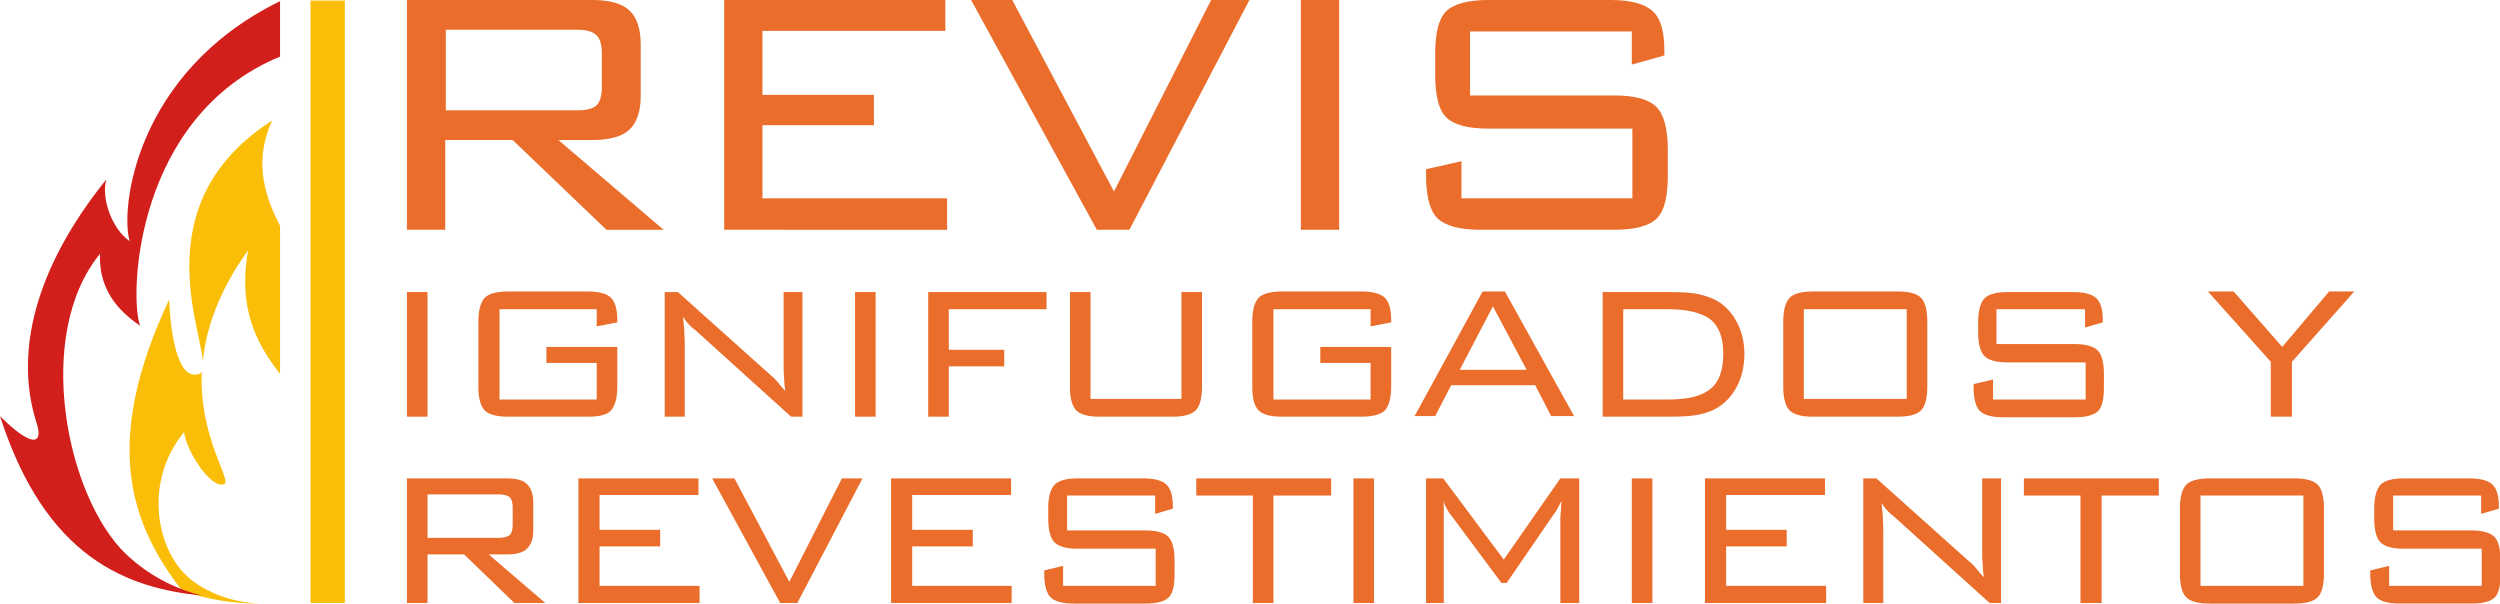 <?xml version="1.0" encoding="utf-8"?>
<!-- Generator: Adobe Illustrator 21.1.0, SVG Export Plug-In . SVG Version: 6.00 Build 0)  -->
<svg version="1.1" xmlns="http://www.w3.org/2000/svg" xmlns:xlink="http://www.w3.org/1999/xlink" x="0px" y="0px"
	 viewBox="0 0 437.4 105.6" style="enable-background:new 0 0 437.4 105.6;" xml:space="preserve">
<style type="text/css">
	.st0{fill:#EA6D2B;}
	.st1{fill:#FABE09;}
	.st2{fill:#D21F1B;}
</style>
<g id="Capa_2">
</g>
<g id="Capa_3">
</g>
<g id="Capa_1">
	<g>
		<g>
			<g>
				<path class="st0" d="M71.2,40.2V0h32.4c3,0,5.2,0.6,6.5,1.8c1.3,1.2,2,3.2,2,6v9c0,2.7-0.7,4.7-2,5.9c-1.3,1.2-3.5,1.8-6.5,1.8
					h-5.9l18.4,15.7h-10L89.7,24.5H77.9v15.7H71.2z M101,5.2h-23v14.1h23c1.7,0,2.8-0.3,3.4-0.9c0.6-0.6,0.9-1.7,0.9-3.2V9.4
					c0-1.5-0.3-2.6-0.9-3.2C103.7,5.5,102.6,5.2,101,5.2z"/>
				<path class="st0" d="M126.7,40.2V0h38.7v5.4h-32v11.2h19.5v5.3h-19.5v12.8h32.3v5.5H126.7z"/>
				<path class="st0" d="M191.9,40.2L169.9,0h7.2l17.8,33.5l17-33.5h6.7l-21,40.2H191.9z"/>
				<path class="st0" d="M227.6,40.2V0h6.7v40.2H227.6z"/>
				<path class="st0" d="M285.6,5.5h-28.4v11.2h25.3c3.6,0,6,0.7,7.3,2c1.3,1.3,2,3.8,2,7.5v4.5c0,3.7-0.6,6.2-1.9,7.5
					c-1.3,1.3-3.8,2-7.4,2H259c-3.7,0-6.1-0.7-7.5-2c-1.3-1.3-2-3.8-2-7.5v-1.1l6.2-1.4v6.5h29.9V22.5h-25.2c-3.7,0-6.1-0.7-7.4-2
					c-1.3-1.3-1.9-3.8-1.9-7.5V9.5c0-3.7,0.6-6.2,1.9-7.5c1.3-1.3,3.8-2,7.4-2h21.4c3.6,0,6,0.7,7.4,2c1.4,1.3,2,3.6,2,6.9v0.8
					l-5.7,1.6V5.5z"/>
			</g>
		</g>
		<g>
			<path class="st0" d="M71.2,72.8V51.1h3.6v21.8H71.2z"/>
			<path class="st0" d="M104.4,54.1h-17v15.8h17v-6.4h-8.8v-2.8H108v7c0,2-0.4,3.3-1.1,4.1s-2.1,1.1-4,1.1H88.8c-2,0-3.3-0.4-4-1.1
				c-0.7-0.7-1.1-2.1-1.1-4.1V56.2c0-2,0.4-3.3,1.1-4.1c0.7-0.7,2.1-1.1,4-1.1h14.1c1.9,0,3.3,0.4,4,1.1c0.7,0.7,1.1,2,1.1,3.8v0.5
				l-3.6,0.7V54.1z"/>
			<path class="st0" d="M116.3,72.8V51.1h2.3l16.3,14.6c0.4,0.3,0.8,0.7,1.2,1.2c0.4,0.5,0.8,1,1.3,1.5c-0.1-0.7-0.2-1.4-0.2-2.2
				c-0.1-0.8-0.1-1.8-0.1-3.2V51.1h3.3v21.8h-2l-16.7-15.1c-0.1-0.1-0.2-0.2-0.4-0.3c-0.8-0.7-1.4-1.4-1.8-2.1
				c0.1,0.7,0.1,1.4,0.2,2.1c0,0.7,0.1,1.6,0.1,2.6v12.8H116.3z"/>
			<path class="st0" d="M149.6,72.8V51.1h3.6v21.8H149.6z"/>
			<path class="st0" d="M162.4,72.8V51.1h20.7v3H166v7.1h9.7v2.9H166v8.8H162.4z"/>
			<path class="st0" d="M190.8,51.1v18.7h15.9V51.1h3.6v16.6c0,2-0.4,3.4-1.1,4.1c-0.7,0.7-2,1.1-4,1.1h-12.9c-2,0-3.3-0.4-4-1.1
				c-0.7-0.7-1.1-2.1-1.1-4.1V51.1H190.8z"/>
			<path class="st0" d="M239.8,54.1h-17v15.8h17v-6.4H231v-2.8h12.4v7c0,2-0.4,3.3-1.1,4.1c-0.7,0.7-2.1,1.1-4,1.1h-14.1
				c-2,0-3.3-0.4-4-1.1c-0.7-0.7-1.1-2.1-1.1-4.1V56.2c0-2,0.4-3.3,1.1-4.1c0.7-0.7,2.1-1.1,4-1.1h14.1c1.9,0,3.3,0.4,4,1.1
				c0.7,0.7,1.1,2,1.1,3.8v0.5l-3.6,0.7V54.1z"/>
			<path class="st0" d="M247.5,72.8l11.9-21.8h3.9l12.1,21.8h-4l-2.8-5.4h-14.7l-2.8,5.4H247.5z M255.4,64.7h11.7l-5.9-11.1
				L255.4,64.7z"/>
			<path class="st0" d="M292.3,51.1c2,0,3.7,0.1,5,0.4c1.3,0.3,2.4,0.7,3.4,1.3c1.4,0.9,2.5,2.2,3.3,3.8c0.8,1.6,1.2,3.4,1.2,5.3
				c0,2-0.4,3.9-1.2,5.5c-0.8,1.6-1.9,2.9-3.3,3.8c-0.9,0.6-2,1-3.3,1.3c-1.3,0.3-3,0.4-5,0.4h-12V51.1H292.3z M291.8,54.1h-7.8
				v15.8h7.8c3.5,0,6-0.6,7.5-1.9c1.5-1.2,2.2-3.3,2.2-6.1c0-2.8-0.7-4.7-2.2-6C297.7,54.7,295.2,54.1,291.8,54.1z"/>
			<path class="st0" d="M312,56.2c0-2,0.4-3.3,1.1-4.1c0.7-0.7,2.1-1.1,4-1.1h15c2,0,3.3,0.4,4,1.1c0.7,0.7,1.1,2.1,1.1,4.1v11.5
				c0,2-0.4,3.4-1.1,4.1c-0.7,0.7-2,1.1-4,1.1h-15c-2,0-3.3-0.4-4-1.1c-0.7-0.7-1.1-2.1-1.1-4.1V56.2z M315.6,69.8h18V54.1h-18V69.8
				z"/>
			<path class="st0" d="M364.7,54.1h-15.4v6.1H363c1.9,0,3.3,0.4,4,1.1c0.7,0.7,1.1,2.1,1.1,4.1v2.4c0,2-0.3,3.4-1,4.1
				c-0.7,0.7-2,1.1-4,1.1h-12.7c-2,0-3.3-0.4-4-1.1c-0.7-0.7-1.1-2.1-1.1-4.1v-0.6l3.4-0.8v3.5h16.2v-6.5h-13.7c-2,0-3.3-0.4-4-1.1
				c-0.7-0.7-1.1-2.1-1.1-4.1v-1.9c0-2,0.4-3.3,1.1-4.1c0.7-0.7,2-1.1,4-1.1h11.6c1.9,0,3.3,0.4,4,1.1c0.7,0.7,1.1,1.9,1.1,3.7v0.5
				l-3.1,0.9V54.1z"/>
			<path class="st0" d="M397.3,72.8v-9.5l-11-12.3h4.5l8.5,9.7l8.2-9.7h4.4L401,63.3v9.6H397.3z"/>
		</g>
		<g>
			<path class="st0" d="M71.2,105.5V83.7h17.5c1.6,0,2.8,0.3,3.5,1s1.1,1.7,1.1,3.2v4.9c0,1.5-0.4,2.5-1.1,3.2c-0.7,0.7-1.9,1-3.5,1
				h-3.2l9.9,8.5h-5.4L81.2,97h-6.4v8.5H71.2z M87.3,86.5H74.8v7.6h12.5c0.9,0,1.5-0.2,1.9-0.5c0.3-0.3,0.5-0.9,0.5-1.7v-3.2
				c0-0.8-0.2-1.4-0.5-1.7C88.8,86.7,88.2,86.5,87.3,86.5z"/>
			<path class="st0" d="M101.2,105.5V83.7h21v2.9h-17.3v6.1h10.6v2.9h-10.6v6.9h17.5v3H101.2z"/>
			<path class="st0" d="M136.5,105.5l-11.9-21.8h3.9l9.6,18.1l9.2-18.1h3.6l-11.4,21.8H136.5z"/>
			<path class="st0" d="M155.9,105.5V83.7h21v2.9h-17.3v6.1h10.6v2.9h-10.6v6.9H177v3H155.9z"/>
			<path class="st0" d="M202.1,86.7h-15.4v6.1h13.7c1.9,0,3.3,0.4,4,1.1c0.7,0.7,1.1,2.1,1.1,4.1v2.4c0,2-0.3,3.4-1,4.1
				c-0.7,0.7-2,1.1-4,1.1h-12.7c-2,0-3.3-0.4-4-1.1c-0.7-0.7-1.1-2.1-1.1-4.1v-0.6L186,99v3.5h16.2v-6.5h-13.7c-2,0-3.3-0.4-4-1.1
				c-0.7-0.7-1.1-2.1-1.1-4.1v-1.9c0-2,0.4-3.3,1.1-4.1c0.7-0.7,2-1.1,4-1.1h11.6c1.9,0,3.3,0.4,4,1.1c0.7,0.7,1.1,1.9,1.1,3.7v0.5
				l-3.1,0.9V86.7z"/>
			<path class="st0" d="M222.8,86.7v18.8h-3.6V86.7h-9.9v-3h23.6v3H222.8z"/>
			<path class="st0" d="M236.8,105.5V83.7h3.6v21.8H236.8z"/>
			<path class="st0" d="M252.5,87.6c0.1,0.4,0.1,0.9,0.1,1.3c0,0.5,0,1.1,0,1.9v14.7h-3.1V83.7h3l10.6,14.2l9.9-14.2h3.3v21.8H273
				V90.8c0-0.2,0-0.7,0.1-1.5c0-0.8,0.1-1.4,0.1-1.7c-0.3,0.6-0.5,1-0.7,1.4c-0.2,0.4-0.4,0.7-0.6,0.9l-8.3,12.1h-0.9L254,90.3
				c0,0,0-0.1-0.1-0.1C253.2,89.3,252.8,88.4,252.5,87.6z"/>
			<path class="st0" d="M285.5,105.5V83.7h3.6v21.8H285.5z"/>
			<path class="st0" d="M298.3,105.5V83.7h21v2.9H302v6.1h10.6v2.9H302v6.9h17.5v3H298.3z"/>
			<path class="st0" d="M326,105.5V83.7h2.3l16.3,14.6c0.4,0.3,0.8,0.7,1.2,1.2c0.4,0.5,0.8,1,1.3,1.5c-0.1-0.7-0.2-1.4-0.2-2.2
				c-0.1-0.8-0.1-1.8-0.1-3.2V83.7h3.3v21.8h-2l-16.7-15.1c-0.1-0.1-0.2-0.2-0.4-0.3c-0.8-0.7-1.4-1.4-1.8-2.1
				c0.1,0.7,0.1,1.4,0.2,2.1c0,0.7,0.1,1.6,0.1,2.6v12.8H326z"/>
			<path class="st0" d="M367.7,86.7v18.8H364V86.7h-9.9v-3h23.6v3H367.7z"/>
			<path class="st0" d="M381.4,88.9c0-2,0.4-3.3,1.1-4.1c0.7-0.7,2.1-1.1,4-1.1h15c2,0,3.3,0.4,4,1.1c0.7,0.7,1.1,2.1,1.1,4.1v11.5
				c0,2-0.4,3.4-1.1,4.1c-0.7,0.7-2,1.1-4,1.1h-15c-2,0-3.3-0.4-4-1.1c-0.7-0.7-1.1-2.1-1.1-4.1V88.9z M385,102.5h18V86.7h-18V102.5
				z"/>
			<path class="st0" d="M434.1,86.7h-15.4v6.1h13.7c1.9,0,3.3,0.4,4,1.1s1.1,2.1,1.1,4.1v2.4c0,2-0.3,3.4-1,4.1
				c-0.7,0.7-2,1.1-4,1.1h-12.7c-2,0-3.3-0.4-4-1.1c-0.7-0.7-1.1-2.1-1.1-4.1v-0.6L418,99v3.5h16.2v-6.5h-13.7c-2,0-3.3-0.4-4-1.1
				c-0.7-0.7-1.1-2.1-1.1-4.1v-1.9c0-2,0.4-3.3,1.1-4.1c0.7-0.7,2-1.1,4-1.1h11.6c1.9,0,3.3,0.4,4,1.1c0.7,0.7,1.1,1.9,1.1,3.7v0.5
				l-3.1,0.9V86.7z"/>
		</g>
		
			<rect x="4.6" y="49.8" transform="matrix(6.123234e-17 -1 1 6.123234e-17 4.529 110.099)" class="st1" width="105.4" height="6"/>
		<g>
			<path class="st1" d="M32.2,100.3c-4.8-5-7-16.1,0-24.7c0.4,3.3,4.7,10,7,9.1c1.5-0.6-4.4-8-3.9-19.7c-0.1,0.2-0.2,0.3-0.4,0.4
				c-4,1.5-5.1-7.8-5.3-13c-11.7,24.9-7,39,2.3,51c4.2,1.4,8.6,2.2,13.2,2.2c0.1,0,0.2,0,0.3,0C40.2,105.4,35.1,103.3,32.2,100.3z"
				/>
			<g>
				<path class="st1" d="M49,65.4V39.5c-3.1-5.9-4.4-11.8-1.4-18.4C26.2,34.8,34.6,55.8,35.5,63c0.6-5.6,2.8-12.1,7.9-19.2
					C41.6,53.8,44.8,60.1,49,65.4z"/>
				<path class="st1" d="M49,105.3c-0.1,0-0.1,0-0.2,0C48.9,105.3,48.9,105.3,49,105.3L49,105.3z"/>
			</g>
			<path class="st2" d="M49,9.9V0.2C23.5,12.7,21,36.8,22.7,42.2c-3.2-2.2-5-7.6-4.1-10.8C6,47,2.5,61.9,6.4,74
				c1.2,3.7-0.7,4.5-6.4-1.2c8,24.9,22.3,30.1,35.3,31.4c-4.7-1.2-9.3-3.5-13.3-7.3C11.7,87,5.8,58.7,17.5,44.4
				c-0.3,7.3,4.5,10.8,7,12.6C22.6,51.7,23.6,20.4,49,9.9z"/>
		</g>
	</g>
</g>
</svg>
